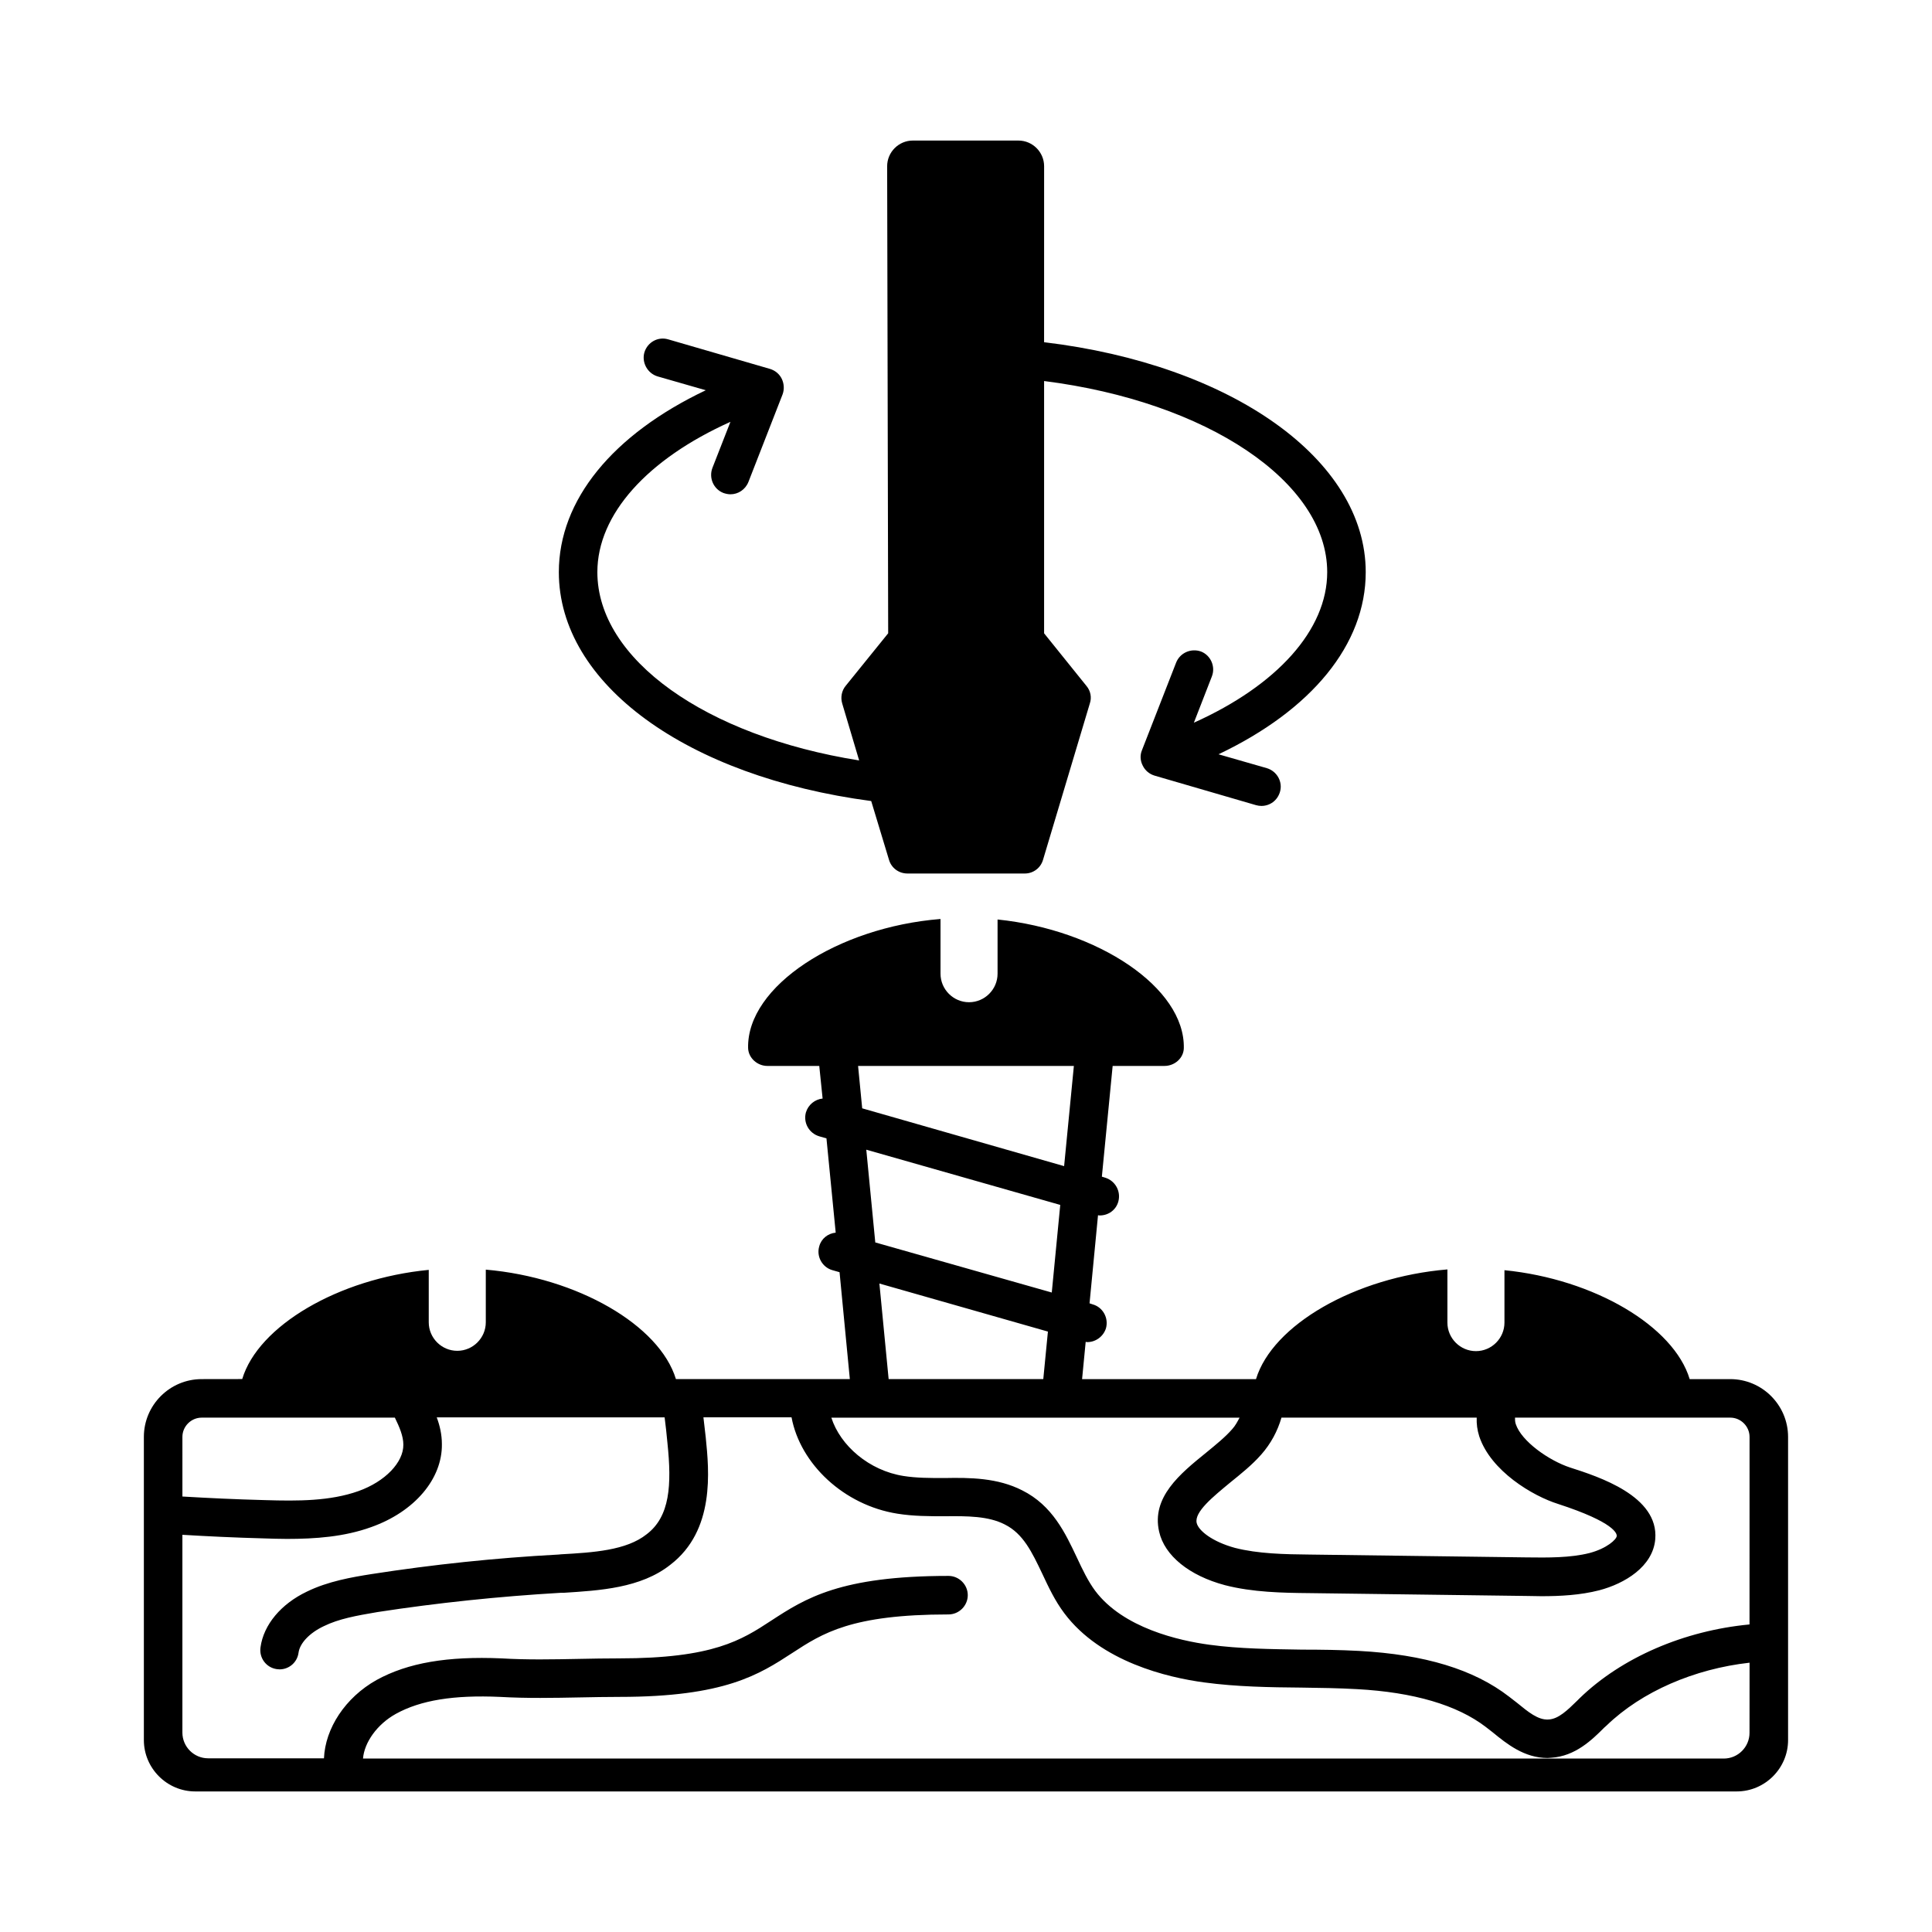 <?xml version="1.0" encoding="UTF-8"?>
<!-- Uploaded to: ICON Repo, www.iconrepo.com, Generator: ICON Repo Mixer Tools -->
<svg fill="#000000" width="800px" height="800px" version="1.1" viewBox="144 144 512 512" xmlns="http://www.w3.org/2000/svg">
 <g>
  <path d="m374.88 356.29 4.699 15.523c0.613 2.18 2.586 3.676 4.902 3.676h31.113c2.246 0 4.223-1.496 4.832-3.676l12.391-41.395c0.543-1.566 0.203-3.336-0.887-4.629l-11.234-13.957v-66.855c43.098 5.445 75.027 26.688 75.027 50.652 0 15.32-13.344 30.023-35.336 39.895l4.766-12.254c1.02-2.586-0.273-5.582-2.859-6.606-2.656-0.953-5.582 0.34-6.606 2.926l-9.055 23.215c-0.543 1.293-0.477 2.793 0.203 4.086 0.613 1.293 1.77 2.246 3.133 2.656l26.891 7.828c0.477 0.137 0.953 0.203 1.43 0.203 2.246 0 4.223-1.43 4.902-3.676 0.816-2.656-0.75-5.516-3.473-6.332l-12.801-3.676c24.645-11.711 39.012-29.07 39.012-48.27 0-29.887-35.605-55.012-85.238-60.934l0.008-46.633c0-3.746-3.062-6.809-6.809-6.809h-27.98c-3.746 0-6.809 3.062-6.809 6.809l0.273 123.77-11.234 13.891c-1.09 1.293-1.43 3.062-0.953 4.699l4.492 15.109c-40.645-6.469-69.375-26.824-69.375-49.906 0-15.32 13.277-29.957 35.266-39.828l-4.766 12.188c-1.02 2.656 0.273 5.652 2.926 6.672 0.613 0.203 1.227 0.34 1.84 0.34 2.043 0 3.949-1.227 4.766-3.269l9.055-23.215c0.477-1.293 0.41-2.793-0.203-4.086-0.613-1.293-1.77-2.246-3.133-2.656l-26.961-7.828c-2.723-0.816-5.516 0.75-6.332 3.473-0.75 2.656 0.816 5.516 3.473 6.332l12.801 3.676c-24.645 11.711-38.941 29.07-38.941 48.203 0 29.617 33.902 54.195 82.785 60.664z"/>
  <path d="m602.54 509.48h-10.758c-4.223-14.023-25.258-26.484-49.086-28.867v13.891c0 4.152-3.402 7.559-7.559 7.559-4.152 0-7.559-3.402-7.559-7.559v-14.094c-24.441 2.043-46.363 14.707-50.723 29.07h-46.09l0.953-9.871c0.137 0 0.273 0.066 0.41 0.066 2.246 0 4.289-1.496 4.969-3.676 0.75-2.723-0.816-5.582-3.539-6.332l-0.816-0.273 2.246-23.352c0.137 0.066 0.34 0.066 0.477 0.066 2.246 0 4.289-1.43 4.902-3.676 0.75-2.723-0.816-5.516-3.473-6.332l-0.887-0.273 2.859-29.344h13.754c2.656 0 5.039-2.043 5.106-4.699 0.34-16.066-22.809-31.387-49.359-34.109v14.367c0 4.152-3.402 7.559-7.559 7.559-4.152 0-7.559-3.402-7.559-7.559v-14.5c-27.301 2.18-51.336 17.836-50.992 34.176 0.066 2.656 2.449 4.766 5.106 4.766h13.754l0.887 8.645c-2.043 0.203-3.812 1.633-4.426 3.676-0.75 2.723 0.816 5.516 3.539 6.332l1.906 0.543 2.449 24.984c-2.043 0.203-3.812 1.566-4.356 3.609-0.816 2.723 0.816 5.582 3.473 6.332l1.906 0.543 2.723 28.32h-46.09c-4.356-14.297-26.074-26.891-50.383-29.004v13.957c0 4.152-3.402 7.559-7.559 7.559-4.152 0-7.559-3.402-7.559-7.559v-13.891c-23.965 2.316-45.207 14.844-49.43 28.934l-10.75 0.016c-8.441 0-15.316 6.875-15.316 15.316v80.336c0 7.488 6.129 13.617 13.617 13.617h408.5c7.488 0 13.617-6.129 13.617-13.617v-80.336c-0.004-8.441-6.883-15.316-15.324-15.316zm-124.32 20.016c2.586-2.926 4.356-6.262 5.379-9.805h51.742c-0.066 1.633 0.137 3.269 0.68 4.969 3.062 9.191 14.16 15.797 20.902 17.906 15.047 4.902 15.59 7.898 15.523 8.512-0.066 0.887-2.586 3.269-7.215 4.492-5.106 1.293-11.031 1.227-16.68 1.156l-57.395-0.75c-6.738-0.066-13.754-0.203-19.879-1.77-5.992-1.633-9.668-4.562-10.145-6.606-0.68-2.926 4.426-7.012 8.852-10.688 2.856-2.312 5.852-4.695 8.234-7.418zm-49.633-103.01-2.586 26.551-53.512-15.32-1.09-11.234zm-52.629 46.77-2.383-24.578 51.402 14.637-2.246 23.215zm45.75 23.625-1.227 12.594h-40.984l-2.449-25.328zm-229.37 27.914c0-2.793 2.316-5.106 5.106-5.106h51.199c1.227 2.519 2.246 4.902 2.246 7.148 0.066 4.699-4.832 9.805-11.914 12.324-7.488 2.656-16 2.656-24.781 2.383-7.828-0.203-14.91-0.543-21.855-0.953zm415.3 78.43c0 3.746-3.062 6.809-6.809 6.809h-360.63c0.34-4.223 3.676-9.055 8.715-11.848 6.535-3.609 15.32-5.039 27.574-4.492 7.148 0.41 14.297 0.273 21.242 0.137 3.473-0.066 6.945-0.137 10.418-0.137 27.914 0 37.035-5.922 45.82-11.641 8.035-5.242 15.66-10.211 41.395-10.211 2.793 0 5.106-2.316 5.106-5.106 0-2.793-2.316-5.106-5.106-5.106-28.73 0-37.988 5.992-46.977 11.848-7.898 5.176-15.387 10.008-40.305 10.008-3.539 0-7.082 0.066-10.621 0.137-7.082 0.137-13.754 0.273-20.562-0.137-14.297-0.613-24.781 1.156-33.09 5.719-8.375 4.699-13.617 12.867-13.957 20.766l-30.707-0.004c-3.746 0-6.809-3.062-6.809-6.809v-52.422c6.875 0.41 13.891 0.75 21.582 0.953 2.043 0.066 4.086 0.137 6.129 0.137 7.488 0 15.184-0.543 22.332-3.133 11.508-4.086 18.859-12.801 18.723-21.992 0-2.519-0.543-4.902-1.363-7.082h60.391c0.273 2.18 0.543 4.426 0.75 6.809 1.156 11.098 0.68 19.473-5.516 24.168-5.379 4.289-14.16 4.832-22.672 5.309l-0.68 0.066c-16.68 0.887-33.359 2.656-49.562 5.176-5.176 0.816-11.508 1.906-17.09 4.629-6.875 3.269-11.508 8.781-12.324 14.773-0.41 2.793 1.496 5.379 4.289 5.785 0.273 0 0.477 0.066 0.75 0.066 2.519 0 4.699-1.84 5.039-4.426 0.34-2.519 2.926-5.242 6.672-7.012 4.016-1.973 8.645-2.793 14.23-3.746 15.93-2.449 32.203-4.152 48.543-5.106h0.75c9.602-0.613 20.492-1.227 28.32-7.422 11.914-9.121 10.281-24.918 9.395-33.77-0.203-1.77-0.41-3.539-0.613-5.309h23.352c2.316 12.391 13.891 23.285 28.051 25.531 4.223 0.68 8.441 0.68 12.461 0.68 6.059-0.066 11.641-0.066 16 2.18 4.902 2.449 7.215 7.352 9.941 13.07 1.633 3.473 3.336 7.148 5.856 10.484 9.668 12.867 27.367 17.02 37.105 18.312 8.578 1.156 17.293 1.293 25.734 1.363 4.902 0.066 9.805 0.137 14.707 0.41 15.047 0.816 26.551 4.223 34.109 10.008l1.84 1.43c3.746 3.062 8.375 6.809 14.57 6.809 0.34 0 0.613-0.066 0.953-0.066 6.398-0.41 10.824-4.766 14.023-7.965l0.68-0.613c9.328-8.988 23.215-14.977 37.855-16.613zm0-28.73c-17.293 1.633-33.836 8.715-45.004 19.539l-0.68 0.68c-2.519 2.449-4.902 4.832-7.559 4.969-2.793 0.203-5.445-2.043-8.375-4.426l-2.109-1.633c-9.328-7.215-22.332-11.164-39.762-12.117-5.039-0.273-10.078-0.34-15.113-0.34-8.102-0.137-16.543-0.203-24.508-1.293-8.102-1.09-22.875-4.426-30.297-14.297-1.906-2.586-3.336-5.582-4.832-8.781-3.062-6.469-6.469-13.82-14.5-17.836-6.535-3.336-13.82-3.402-20.629-3.269-3.812 0-7.422 0-10.824-0.543-9.121-1.43-16.75-8.035-19.133-15.453h108.18c-0.543 1.02-1.09 2.109-1.973 3.062-1.77 2.043-4.289 4.086-6.945 6.262-6.809 5.516-14.5 11.777-12.391 20.902 1.43 6.332 7.965 11.641 17.43 14.16 7.352 1.906 15.387 2.043 22.398 2.109l57.395 0.75c1.363 0 2.723 0.066 4.086 0.066 4.969 0 10.281-0.273 15.32-1.566 6.738-1.77 14.23-6.262 14.844-13.547 0.953-11.438-14.977-16.543-22.602-18.996-5.582-1.84-12.867-6.945-14.367-11.508-0.203-0.613-0.203-1.156-0.203-1.703h57.055c2.793 0 5.106 2.316 5.106 5.106z"/>
 </g>
</svg>